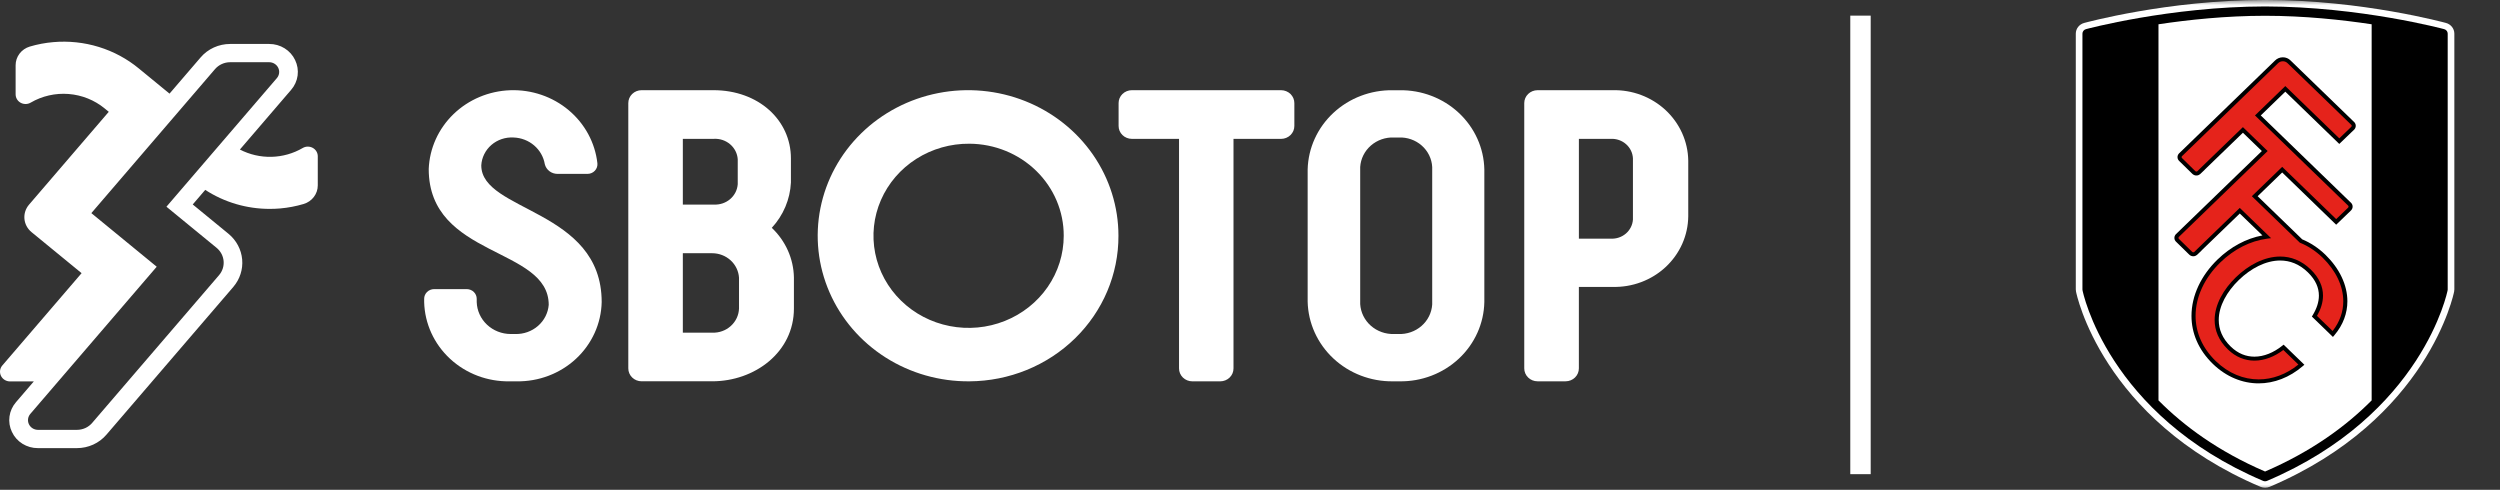 <svg width="245" height="48" viewBox="0 0 245 48" fill="none" xmlns="http://www.w3.org/2000/svg">
<rect x="0" y="0" width="245" height="48" fill="#333333" stroke="none"/>
<path d="M29.666 14.504C28.742 15.044 27.688 15.342 26.608 15.369C25.529 15.395 24.46 15.149 23.509 14.655L28.528 8.809C28.875 8.41 29.096 7.923 29.166 7.405C29.236 6.888 29.151 6.362 28.923 5.89C28.702 5.417 28.344 5.016 27.893 4.735C27.442 4.454 26.916 4.306 26.38 4.308H22.555C22.002 4.308 21.456 4.426 20.956 4.654C20.455 4.882 20.013 5.215 19.661 5.627L16.613 9.176L13.61 6.714C12.46 5.764 11.125 5.045 9.684 4.601C8.243 4.158 6.725 3.997 5.218 4.129C4.437 4.196 3.665 4.342 2.914 4.565C2.513 4.686 2.162 4.929 1.913 5.257C1.664 5.586 1.53 5.983 1.531 6.39V9.24C1.53 9.408 1.574 9.574 1.66 9.719C1.747 9.865 1.871 9.986 2.022 10.069C2.173 10.152 2.343 10.195 2.517 10.193C2.69 10.191 2.86 10.144 3.008 10.057C4.125 9.405 5.426 9.109 6.726 9.211C8.026 9.313 9.26 9.808 10.254 10.625L10.659 10.957L2.843 20.059C2.51 20.447 2.349 20.946 2.394 21.449C2.439 21.951 2.687 22.416 3.083 22.743L7.996 26.77L0.228 35.815C0.109 35.954 0.033 36.122 0.008 36.301C-0.016 36.48 0.013 36.662 0.091 36.826C0.169 36.99 0.294 37.129 0.45 37.227C0.607 37.325 0.789 37.378 0.975 37.38H3.313L1.566 39.414C1.22 39.814 0.998 40.301 0.929 40.818C0.859 41.336 0.943 41.861 1.172 42.334C1.392 42.807 1.75 43.208 2.201 43.489C2.652 43.77 3.178 43.918 3.714 43.916H7.537C8.09 43.916 8.637 43.798 9.137 43.57C9.638 43.342 10.08 43.009 10.432 42.596L22.865 28.118C23.509 27.365 23.82 26.398 23.733 25.425C23.646 24.452 23.167 23.551 22.4 22.917L18.888 20.037L20.113 18.608C21.981 19.824 24.181 20.473 26.433 20.471C26.772 20.471 27.113 20.457 27.455 20.428C28.237 20.36 29.009 20.213 29.759 19.99C30.161 19.869 30.512 19.627 30.761 19.298C31.01 18.97 31.144 18.573 31.142 18.165V15.321C31.144 15.153 31.1 14.988 31.013 14.842C30.927 14.697 30.802 14.576 30.652 14.493C30.501 14.409 30.33 14.367 30.157 14.368C29.983 14.37 29.815 14.417 29.666 14.504ZM21.226 24.287C21.622 24.613 21.869 25.077 21.914 25.579C21.959 26.081 21.798 26.579 21.466 26.967L9.032 41.445C8.85 41.658 8.623 41.829 8.365 41.947C8.107 42.064 7.825 42.125 7.54 42.126H3.717C3.531 42.124 3.349 42.071 3.192 41.973C3.036 41.875 2.911 41.736 2.833 41.572C2.755 41.408 2.727 41.227 2.751 41.048C2.776 40.869 2.852 40.7 2.971 40.562L15.358 26.139L8.952 20.886L21.069 6.776C21.251 6.564 21.479 6.393 21.736 6.276C21.993 6.158 22.274 6.097 22.559 6.097H26.384C26.571 6.098 26.753 6.151 26.909 6.249C27.066 6.347 27.191 6.486 27.269 6.649C27.347 6.813 27.375 6.995 27.351 7.174C27.326 7.353 27.25 7.521 27.13 7.66L16.311 20.258L21.226 24.287Z" fill="white"/>
<path d="M54.646 17.041C54.356 17.043 54.074 16.95 53.846 16.778C53.618 16.605 53.457 16.362 53.39 16.089C53.271 15.378 52.902 14.728 52.344 14.251C51.786 13.774 51.074 13.5 50.33 13.475C49.937 13.451 49.542 13.504 49.169 13.629C48.797 13.754 48.453 13.949 48.159 14.203C47.865 14.457 47.625 14.765 47.455 15.11C47.284 15.454 47.186 15.827 47.165 16.209C47.165 20.765 58.965 20.488 58.965 29.602C58.92 31.704 58.015 33.703 56.449 35.159C54.883 36.615 52.783 37.41 50.612 37.37H49.962C47.786 37.413 45.681 36.619 44.108 35.163C42.535 33.708 41.621 31.708 41.568 29.602V29.285C41.567 29.161 41.592 29.037 41.64 28.922C41.689 28.807 41.76 28.702 41.851 28.614C41.941 28.525 42.049 28.455 42.167 28.407C42.286 28.359 42.413 28.334 42.541 28.333H45.744C45.873 28.334 46 28.359 46.118 28.407C46.237 28.455 46.344 28.525 46.435 28.614C46.525 28.702 46.597 28.807 46.645 28.922C46.694 29.037 46.719 29.161 46.718 29.285V29.602C46.744 30.439 47.105 31.235 47.726 31.819C48.346 32.403 49.177 32.731 50.043 32.733H50.489C51.311 32.756 52.11 32.473 52.721 31.942C53.333 31.411 53.71 30.672 53.775 29.879C53.775 24.174 42.015 25.284 42.015 16.566C42.093 14.539 42.961 12.616 44.444 11.183C45.927 9.75 47.915 8.914 50.009 8.843C52.103 8.771 54.147 9.47 55.731 10.798C57.315 12.127 58.32 13.986 58.545 16.002C58.559 16.134 58.544 16.266 58.501 16.391C58.459 16.517 58.389 16.632 58.298 16.73C58.207 16.828 58.095 16.906 57.971 16.959C57.846 17.013 57.712 17.041 57.576 17.041H54.646Z" fill="white"/>
<path d="M77.51 15.522V17.887C77.431 19.532 76.769 21.1 75.635 22.328C76.987 23.607 77.766 25.349 77.804 27.179V30.235C77.804 34.514 73.967 37.367 69.795 37.367H62.871C62.525 37.365 62.194 37.231 61.951 36.993C61.708 36.755 61.572 36.434 61.574 36.099V10.107C61.572 9.772 61.708 9.45 61.951 9.212C62.194 8.975 62.525 8.84 62.871 8.838H69.916C74.337 8.838 77.51 11.773 77.51 15.522ZM66.918 13.607V20.048H69.962C70.545 20.079 71.117 19.887 71.555 19.513C71.992 19.139 72.259 18.613 72.298 18.049V15.604C72.259 15.04 71.992 14.514 71.554 14.14C71.117 13.766 70.545 13.575 69.962 13.606L66.918 13.607ZM66.918 32.603H69.796C70.129 32.615 70.462 32.564 70.774 32.452C71.087 32.34 71.373 32.169 71.617 31.949C71.861 31.729 72.058 31.465 72.196 31.172C72.335 30.878 72.412 30.561 72.423 30.239V27.221C72.384 26.572 72.091 25.961 71.603 25.514C71.114 25.067 70.468 24.817 69.796 24.816H66.918V32.603Z" fill="white"/>
<path d="M95.009 37.37C92.089 37.396 89.226 36.582 86.784 35.03C84.343 33.479 82.433 31.26 81.296 28.656C80.159 26.051 79.848 23.179 80.401 20.403C80.954 17.626 82.346 15.072 84.402 13.063C86.457 11.055 89.083 9.683 91.945 9.122C94.808 8.56 97.778 8.835 100.479 9.911C103.18 10.987 105.49 12.815 107.115 15.164C108.74 17.513 109.608 20.277 109.608 23.104C109.621 26.869 108.092 30.485 105.355 33.159C102.618 35.833 98.898 37.347 95.009 37.37ZM95.009 14.084C93.162 14.068 91.351 14.583 89.806 15.565C88.262 16.546 87.054 17.95 86.335 19.597C85.616 21.245 85.419 23.062 85.769 24.818C86.118 26.574 87 28.19 88.3 29.461C89.6 30.731 91.261 31.599 93.072 31.954C94.883 32.309 96.762 32.136 98.47 31.455C100.179 30.774 101.64 29.618 102.668 28.132C103.696 26.646 104.245 24.898 104.245 23.109C104.254 20.728 103.287 18.44 101.555 16.748C99.824 15.056 97.469 14.098 95.009 14.084Z" fill="white"/>
<path d="M110.919 8.839H125.55C125.721 8.84 125.89 8.873 126.048 8.938C126.206 9.002 126.349 9.095 126.47 9.213C126.59 9.331 126.686 9.471 126.75 9.624C126.815 9.777 126.848 9.942 126.847 10.107V12.341C126.848 12.507 126.815 12.671 126.75 12.825C126.686 12.978 126.59 13.118 126.47 13.235C126.349 13.353 126.206 13.447 126.048 13.511C125.89 13.575 125.721 13.609 125.55 13.61H120.883V36.103C120.884 36.269 120.851 36.433 120.787 36.587C120.722 36.74 120.627 36.88 120.506 36.998C120.386 37.115 120.242 37.209 120.084 37.273C119.926 37.337 119.757 37.371 119.586 37.371H116.843C116.672 37.371 116.502 37.337 116.344 37.273C116.186 37.209 116.043 37.115 115.923 36.998C115.802 36.88 115.707 36.74 115.642 36.587C115.577 36.433 115.544 36.269 115.545 36.103V13.608H110.919C110.748 13.608 110.579 13.574 110.421 13.51C110.263 13.446 110.12 13.352 109.999 13.234C109.879 13.117 109.783 12.977 109.718 12.824C109.654 12.67 109.621 12.506 109.622 12.34V10.107C109.621 9.941 109.654 9.776 109.718 9.623C109.783 9.47 109.879 9.33 109.999 9.212C110.12 9.094 110.263 9.001 110.421 8.936C110.579 8.872 110.748 8.839 110.919 8.838" fill="white"/>
<path d="M145.465 29.602C145.423 31.698 144.525 33.692 142.966 35.148C141.408 36.604 139.317 37.403 137.152 37.37H136.504C134.331 37.395 132.234 36.59 130.67 35.128C129.106 33.667 128.2 31.667 128.15 29.563V16.605C128.203 14.506 129.111 12.512 130.676 11.059C132.241 9.605 134.336 8.809 136.504 8.843H137.152C139.316 8.81 141.406 9.608 142.964 11.062C144.522 12.517 145.422 14.51 145.465 16.605V29.602ZM140.356 16.367C140.315 15.562 139.946 14.806 139.33 14.264C138.715 13.722 137.902 13.438 137.071 13.475H136.625C135.789 13.437 134.972 13.72 134.35 14.261C133.727 14.802 133.35 15.559 133.299 16.367V29.801C133.348 30.613 133.723 31.375 134.345 31.923C134.966 32.471 135.785 32.761 136.625 32.733H137.031C137.867 32.77 138.684 32.487 139.306 31.946C139.928 31.405 140.305 30.648 140.356 29.84V16.367Z" fill="white"/>
<path d="M158.024 8.839H150.675C150.329 8.841 149.999 8.975 149.755 9.212C149.512 9.45 149.376 9.771 149.377 10.105V36.1C149.376 36.266 149.409 36.43 149.474 36.584C149.539 36.737 149.634 36.877 149.755 36.994C149.875 37.112 150.018 37.206 150.176 37.27C150.334 37.334 150.504 37.368 150.675 37.368H153.431C153.777 37.367 154.108 37.233 154.351 36.995C154.594 36.758 154.73 36.437 154.729 36.102V28.117H158.024C158.984 28.143 159.94 27.984 160.835 27.648C161.731 27.313 162.548 26.808 163.24 26.163C163.931 25.517 164.483 24.745 164.862 23.891C165.241 23.037 165.441 22.118 165.449 21.188V15.727C165.433 14.801 165.228 13.888 164.845 13.039C164.462 12.191 163.91 11.425 163.22 10.784C162.529 10.144 161.715 9.642 160.823 9.308C159.931 8.974 158.98 8.815 158.024 8.839ZM160.028 21.514C159.995 22.04 159.748 22.532 159.342 22.884C158.936 23.235 158.403 23.416 157.859 23.389H154.731V13.607H157.859C158.132 13.595 158.404 13.634 158.66 13.724C158.917 13.813 159.153 13.951 159.354 14.129C159.556 14.307 159.719 14.521 159.835 14.761C159.95 15 160.016 15.258 160.028 15.522V21.514Z" fill="white"/>
<path d="M182.328 1.532V46.468" stroke="white" stroke-width="2"/>
<mask id="mask0_1104_1527" style="mask-type:alpha" maskUnits="userSpaceOnUse" x="199" y="0" width="46" height="48">
<path d="M244.571 0H199.208V48H244.571V0Z" fill="black"/>
</mask>
<g mask="url(#mask0_1104_1527)">
<path d="M239.709 2.25C239.652 2.237 231.543 0.003 222.06 0C222.032 0 222.005 0.001 221.977 0.001C221.949 0.001 221.921 0 221.894 0C212.411 0.003 204.302 2.237 204.244 2.25C203.761 2.383 203.428 2.81 203.428 3.297V28.362L203.448 28.564C203.47 28.729 205.969 41.096 221.523 47.705C221.667 47.765 221.821 47.796 221.975 47.796C221.976 47.796 221.976 47.795 221.977 47.795C221.977 47.795 221.978 47.796 221.978 47.796C222.133 47.796 222.287 47.765 222.43 47.705C237.984 41.096 240.483 28.729 240.506 28.564L240.526 28.362V3.297C240.526 2.81 240.192 2.383 239.709 2.25Z" fill="white"/>
<path d="M239.529 2.856C239.505 2.85 231.323 0.646 221.977 0.631C212.63 0.646 204.448 2.851 204.424 2.856C204.219 2.911 204.079 3.09 204.079 3.296V28.362L204.087 28.447C204.096 28.515 206.504 40.637 221.787 47.128C221.847 47.153 221.912 47.166 221.977 47.166C222.041 47.166 222.106 47.153 222.166 47.128C237.449 40.637 239.857 28.515 239.867 28.447L239.874 28.362V3.296C239.874 3.09 239.734 2.911 239.529 2.856Z" fill="black"/>
<path d="M221.977 1.546C218.128 1.55 214.482 1.935 211.531 2.379V39.238C214.005 41.733 217.381 44.228 221.977 46.209C226.573 44.228 229.948 41.733 232.422 39.238V2.379C229.472 1.935 225.825 1.55 221.977 1.546Z" fill="white"/>
<path d="M216.866 35.666C215.426 34.273 214.765 32.616 214.766 30.956C214.766 28.977 215.7 26.999 217.326 25.425C218.602 24.191 220.131 23.37 221.718 23.071L219.499 20.924C218.905 21.498 216.613 23.712 215.759 24.538H215.769L215.421 24.872L215.298 24.988C215.216 25.054 215.092 25.116 214.949 25.114C214.788 25.124 214.619 25.04 214.51 24.919L213.294 23.729C213.173 23.627 213.08 23.467 213.091 23.307C213.088 23.168 213.153 23.047 213.236 22.954L221.662 14.801L219.806 13.007C219.213 13.581 216.92 15.795 216.065 16.623H216.074L215.727 16.955L215.603 17.071C215.524 17.136 215.4 17.202 215.254 17.199C215.093 17.209 214.926 17.124 214.816 17.004L213.598 15.813C213.48 15.711 213.386 15.553 213.396 15.391C213.393 15.252 213.459 15.131 213.542 15.038L222.957 5.928C223.15 5.735 223.421 5.615 223.72 5.615C224.016 5.614 224.281 5.732 224.468 5.92L230.732 11.985C230.801 12.065 230.866 12.186 230.863 12.324C230.874 12.479 230.788 12.643 230.665 12.748L230.605 12.805H230.603C230.567 12.837 230.519 12.884 230.461 12.939C230.341 13.054 230.183 13.206 230.025 13.359C229.708 13.665 229.393 13.969 229.392 13.969L229.249 14.106L223.96 8.984L221.556 11.313L230.425 19.9C230.495 19.98 230.56 20.102 230.557 20.239C230.567 20.394 230.481 20.558 230.357 20.664L228.945 22.023L223.655 16.901L221.249 19.228L225.617 23.456C226.424 23.79 227.198 24.294 227.905 24.98C229.269 26.315 230.042 27.922 230.043 29.523C230.043 30.683 229.634 31.834 228.768 32.854L228.627 33.02L226.563 31.021L226.643 30.891C227.028 30.259 227.253 29.61 227.252 28.969C227.251 28.203 226.94 27.434 226.156 26.674C225.312 25.859 224.395 25.532 223.46 25.53C222.042 25.527 220.569 26.312 219.408 27.439C218.245 28.562 217.434 29.989 217.437 31.362C217.438 32.267 217.778 33.156 218.618 33.97C219.33 34.659 220.122 34.952 220.932 34.953C221.854 34.953 222.808 34.564 223.654 33.888L223.795 33.777L225.828 35.745L225.668 35.883C224.37 36.998 222.858 37.57 221.35 37.57C219.758 37.57 218.175 36.934 216.866 35.666Z" fill="black"/>
<path d="M222.567 23.34L222.164 23.393C220.537 23.609 218.936 24.417 217.611 25.7C216.047 27.212 215.167 29.097 215.167 30.956C215.169 32.516 215.781 34.063 217.15 35.391C218.395 36.594 219.868 37.18 221.35 37.181C222.692 37.181 224.045 36.696 225.241 35.726L223.767 34.298C222.9 34.951 221.918 35.341 220.932 35.342C220.019 35.343 219.11 35 218.334 34.245C217.425 33.369 217.033 32.364 217.035 31.362C217.037 29.839 217.912 28.338 219.125 27.165C220.337 25.991 221.888 25.143 223.46 25.141C224.495 25.14 225.533 25.519 226.439 26.398C227.284 27.213 227.656 28.096 227.654 28.969C227.654 29.652 227.431 30.321 227.067 30.957L228.596 32.438C229.311 31.527 229.641 30.532 229.641 29.524C229.642 28.046 228.925 26.531 227.621 25.254C226.939 24.592 226.195 24.113 225.424 23.798L225.385 23.782L220.681 19.229L223.655 16.352L228.946 21.473L230.075 20.389C230.171 20.281 230.145 20.325 230.156 20.239C230.153 20.2 230.151 20.195 230.128 20.162L220.987 11.313L223.96 8.434L229.251 13.558C229.558 13.261 230.262 12.58 230.382 12.472C230.477 12.367 230.452 12.409 230.462 12.324C230.46 12.285 230.459 12.28 230.435 12.245L224.181 6.193C224.06 6.073 223.908 6.005 223.72 6.004C223.533 6.004 223.365 6.078 223.244 6.2L213.84 15.299C213.802 15.347 213.8 15.354 213.797 15.391C213.806 15.469 213.783 15.428 213.883 15.538L215.102 16.73C215.212 16.825 215.17 16.801 215.254 16.811C215.291 16.808 215.302 16.806 215.337 16.782L215.429 16.694L215.436 16.686L215.442 16.679L215.453 16.668C215.462 16.659 215.474 16.647 215.49 16.631C215.521 16.601 215.567 16.557 215.624 16.501C215.74 16.389 215.904 16.228 216.102 16.037C216.499 15.654 217.026 15.143 217.554 14.633C218.609 13.614 219.664 12.595 219.664 12.595L219.805 12.459L222.23 14.801L213.534 23.213C213.498 23.26 213.495 23.269 213.492 23.307C213.502 23.387 213.477 23.345 213.578 23.456L214.796 24.646C214.905 24.739 214.862 24.716 214.95 24.725C214.988 24.723 214.997 24.721 215.031 24.698L215.13 24.602L215.135 24.596L215.147 24.585C215.156 24.577 215.167 24.565 215.183 24.549C215.215 24.519 215.261 24.474 215.318 24.418C215.433 24.306 215.598 24.146 215.796 23.953C216.192 23.57 216.72 23.06 217.248 22.549C218.302 21.53 219.358 20.51 219.358 20.51L219.499 20.374L222.279 23.063L222.567 23.34Z" fill="#E5231B"/>
</g>
</svg>
